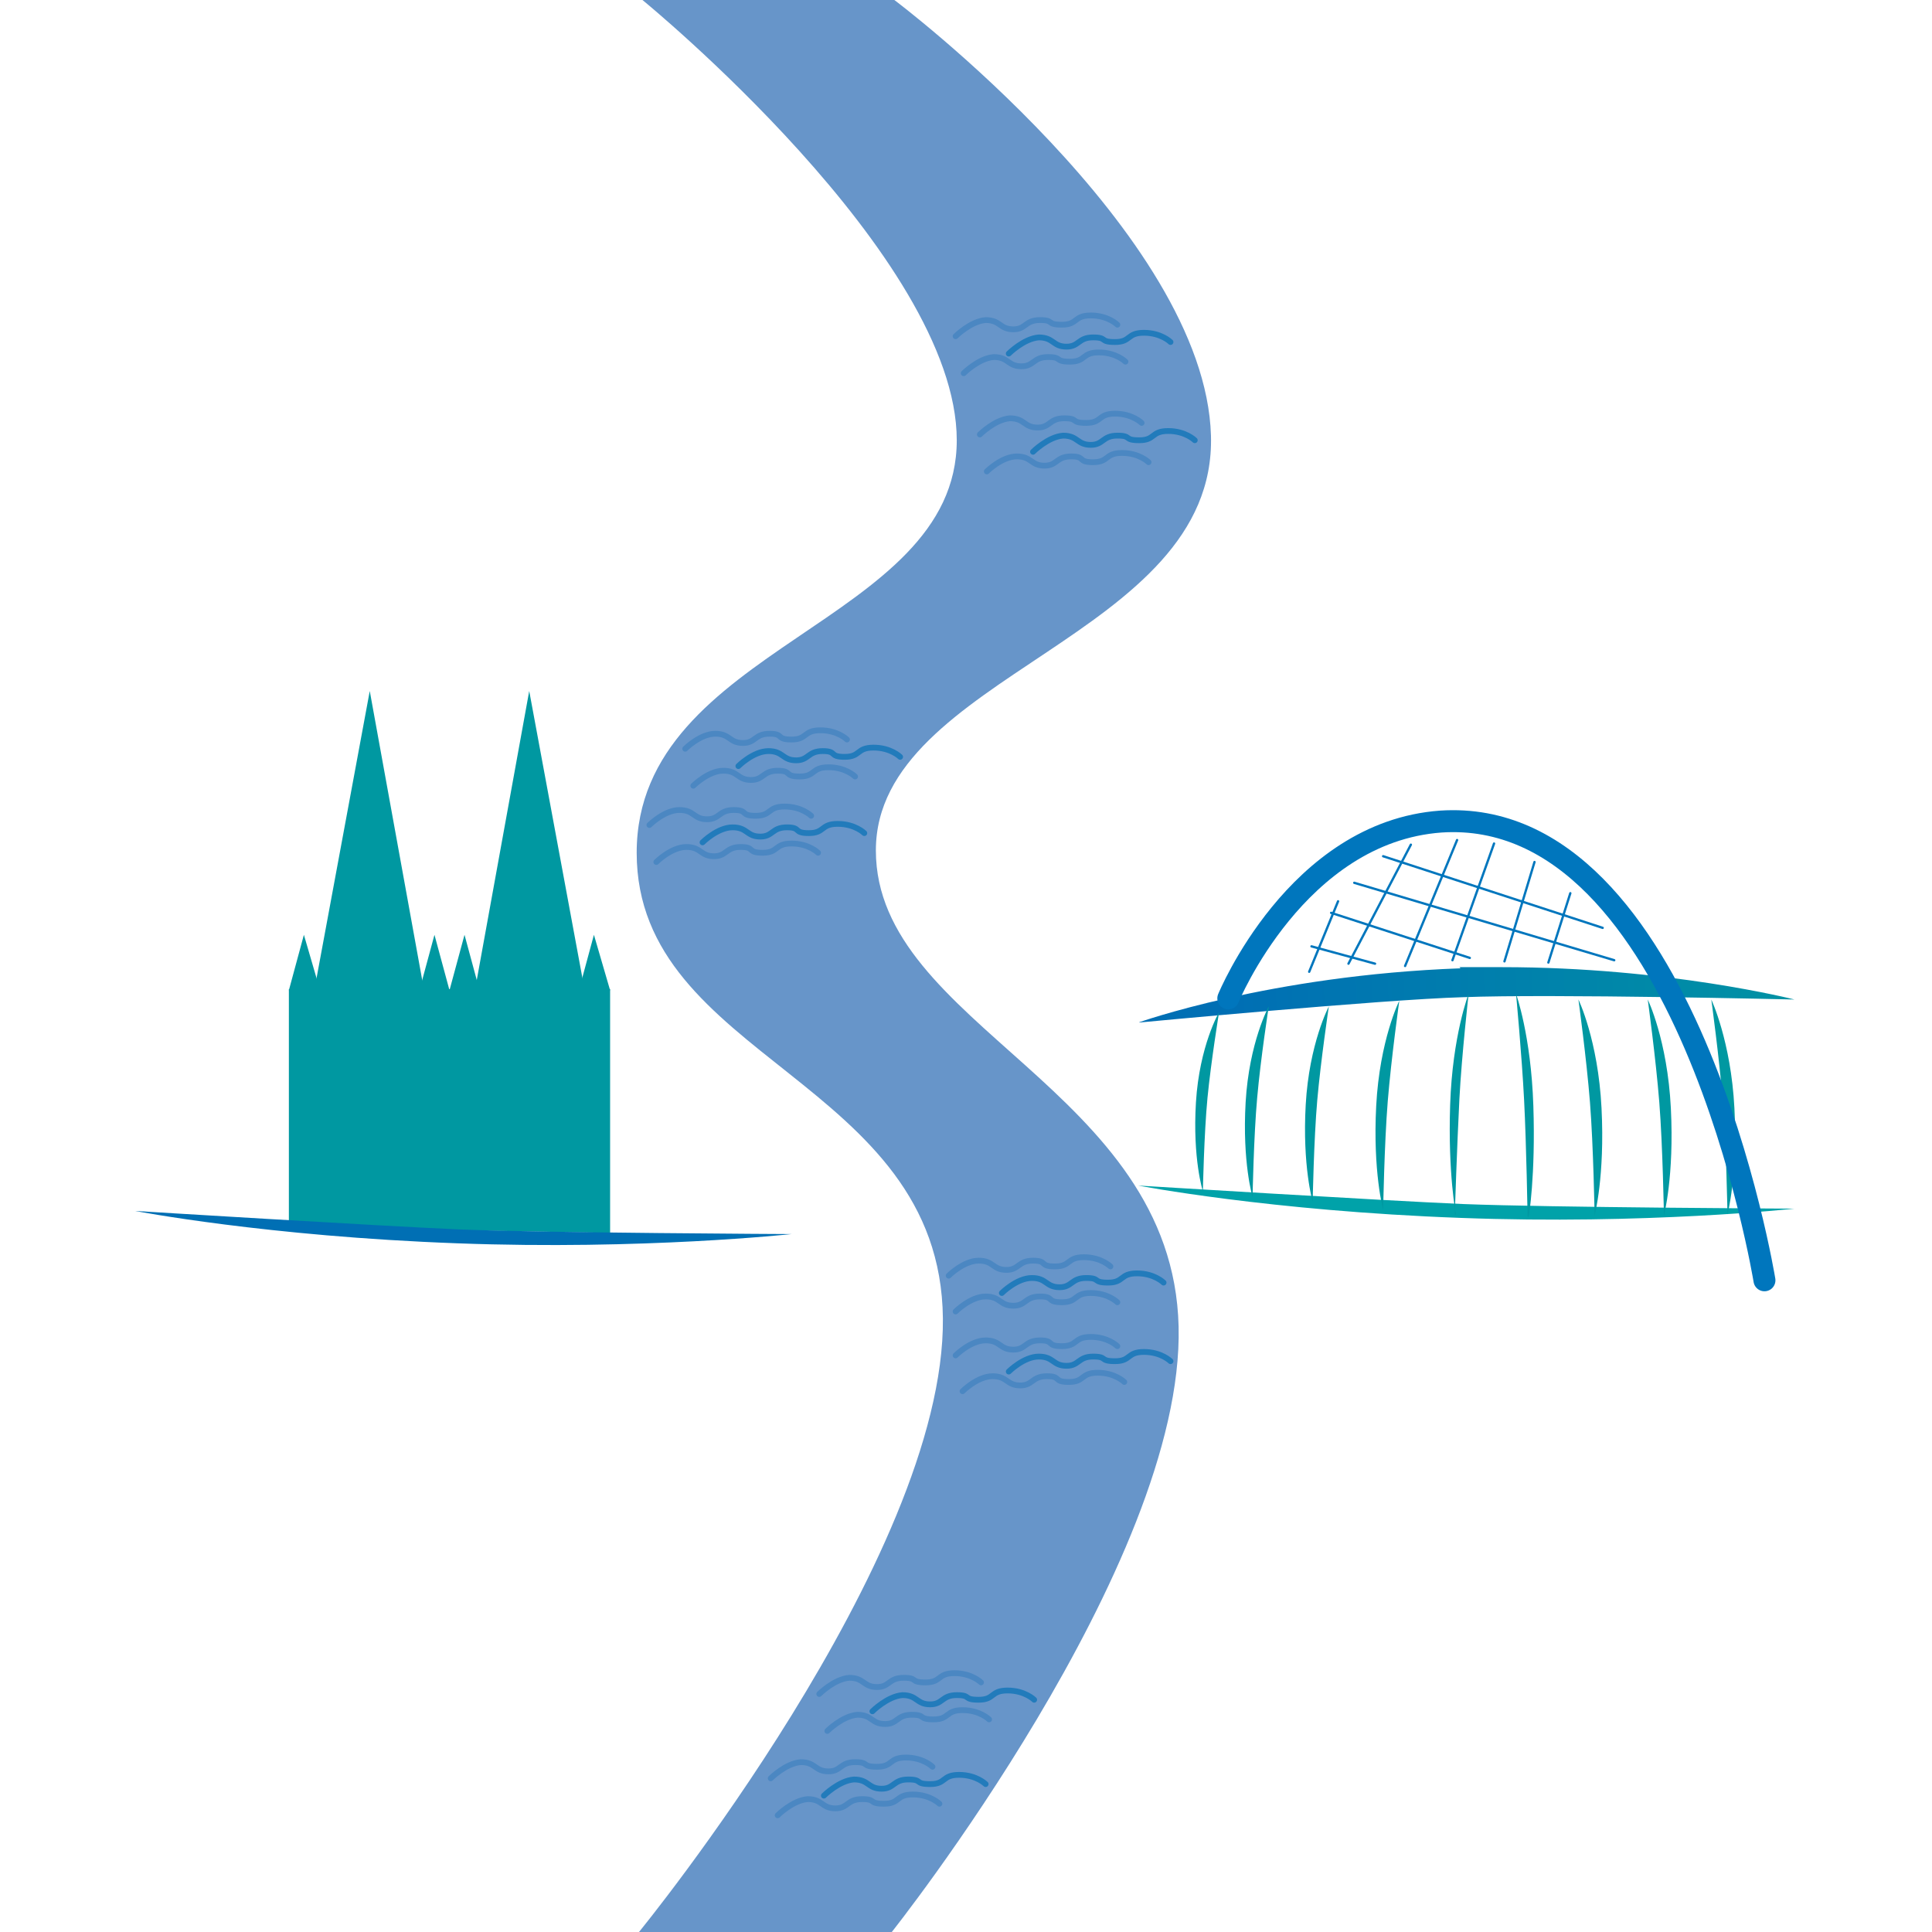 <?xml version="1.0" encoding="UTF-8"?>
<svg id="Ebene_1" xmlns="http://www.w3.org/2000/svg" xmlns:xlink="http://www.w3.org/1999/xlink" version="1.1" viewBox="0 0 167.2 167.2">
  <!-- Generator: Adobe Illustrator 29.5.1, SVG Export Plug-In . SVG Version: 2.1.0 Build 141)  -->
  <defs>
    <style>
      .st0, .st1, .st2, .st3, .st4 {
        fill: none;
      }

      .st5 {
        fill: #0098a1;
      }

      .st6 {
        fill: #6795c9;
      }

      .st7 {
        fill: url(#Unbenannter_Verlauf);
      }

      .st1 {
        stroke-width: 1.9px;
      }

      .st1, .st2, .st3, .st4 {
        stroke-linecap: round;
      }

      .st1, .st4 {
        stroke: #0076bd;
      }

      .st2 {
        stroke: #4b87c2;
      }

      .st2, .st3 {
        stroke-width: .5px;
      }

      .st8 {
        fill: #00a2a9;
      }

      .st9 {
        fill: #006fb4;
      }

      .st3 {
        stroke: #227bbb;
      }

      .st4 {
        stroke-width: .2px;
      }

      .st10 {
        clip-path: url(#clippath);
      }
    </style>
    <clipPath id="clippath">
      <path class="st0" d="M126.4,83.8c-16.5.6-27.9,4.7-27.9,4.7,0,0,21.1-2,28.1-2.2,7.6-.3,28.7.2,28.7.2,0,0-11-2.8-25.3-2.8-1.2,0-2.4,0-3.7,0Z"/>
    </clipPath>
    <linearGradient id="Unbenannter_Verlauf" data-name="Unbenannter Verlauf" x1="-165.3" y1="-244.6" x2="-164.3" y2="-244.6" gradientTransform="translate(9496.1 13989.8) scale(56.8)" gradientUnits="userSpaceOnUse">
      <stop offset="0" stop-color="#006fb4"/>
      <stop offset="0" stop-color="#006fb4"/>
      <stop offset="1" stop-color="#0098a1"/>
    </linearGradient>
  </defs>
  <g>
    <path class="st6" d="M55.3,167.2s26.5-32.4,26.3-53.1c-.2-20.7-26.5-22.4-26.5-40.3s27.7-19.8,27.7-35.7S55.6,0,55.6,0h21.8s26.9,20.2,27.4,37.7c.5,17.5-29,20.7-29,35.9s25.7,20.6,26.2,41.2c.5,20.6-24.9,52.5-24.9,52.5h-21.8Z"/>
    <path class="st2" d="M82.7,29.1s1.3-1.3,2.6-1.4c1.3,0,1.2.8,2.4.8,1.1,0,1-.8,2.3-.8s.5.4,1.9.4,1-.8,2.5-.8,2.3.8,2.3.8"/>
    <path class="st3" d="M87.3,30.6s1.3-1.3,2.6-1.4c1.3,0,1.2.8,2.4.8,1.1,0,1-.8,2.3-.8s.5.4,1.9.4,1-.8,2.5-.8,2.3.8,2.3.8"/>
    <path class="st2" d="M83.4,32.3s1.3-1.3,2.6-1.4c1.3,0,1.2.8,2.4.8,1.1,0,1-.8,2.3-.8s.5.4,1.9.4,1-.8,2.5-.8,2.3.8,2.3.8"/>
    <path class="st2" d="M84.8,37.6s1.3-1.3,2.6-1.4c1.3,0,1.2.8,2.4.8,1.1,0,1-.8,2.3-.8s.5.4,1.9.4,1-.8,2.5-.8,2.3.8,2.3.8"/>
    <path class="st3" d="M89.4,39.1s1.3-1.3,2.6-1.4c1.3,0,1.2.8,2.4.8,1.1,0,1-.8,2.3-.8s.5.4,1.9.4,1-.8,2.5-.8,2.3.8,2.3.8"/>
    <path class="st2" d="M85.4,40.8s1.3-1.3,2.6-1.3c1.3,0,1.2.8,2.4.8,1.1,0,1-.8,2.3-.8s.5.5,1.9.5,1-.8,2.5-.8,2.3.8,2.3.8"/>
    <path class="st2" d="M56.2,71.4s1.3-1.3,2.6-1.3c1.3,0,1.2.8,2.4.8,1.1,0,1-.8,2.3-.8s.5.5,1.9.5,1-.8,2.5-.8,2.3.8,2.3.8"/>
    <path class="st3" d="M60.8,72.9s1.3-1.3,2.6-1.3c1.3,0,1.2.8,2.4.8,1.1,0,1-.8,2.3-.8s.5.5,1.9.5,1-.8,2.5-.8,2.3.8,2.3.8"/>
    <path class="st2" d="M56.8,74.6s1.3-1.3,2.6-1.3c1.3,0,1.2.8,2.4.8,1.1,0,1-.8,2.3-.8s.5.5,1.9.5,1-.8,2.5-.8,2.3.8,2.3.8"/>
    <path class="st2" d="M82.7,117.3s1.3-1.3,2.6-1.3c1.3,0,1.2.8,2.4.8,1.1,0,1-.8,2.3-.8s.5.5,1.9.5,1-.8,2.5-.8,2.3.8,2.3.8"/>
    <path class="st3" d="M87.3,118.7s1.3-1.3,2.6-1.3c1.3,0,1.2.8,2.4.8,1.1,0,1-.8,2.3-.8s.5.4,1.9.4,1-.8,2.5-.8,2.3.8,2.3.8"/>
    <path class="st2" d="M83.3,120.4s1.3-1.3,2.6-1.3c1.3,0,1.2.8,2.4.8,1.1,0,1-.8,2.3-.8s.5.5,1.9.5,1-.8,2.5-.8,2.3.8,2.3.8"/>
    <path class="st2" d="M66.7,153.9s1.3-1.3,2.6-1.4c1.3,0,1.2.8,2.4.8,1.1,0,1-.8,2.3-.8s.5.4,1.9.4,1-.8,2.5-.8,2.3.8,2.3.8"/>
    <path class="st3" d="M71.3,155.4s1.3-1.3,2.6-1.4c1.3,0,1.2.8,2.4.8,1.1,0,1-.8,2.3-.8s.5.4,1.9.4,1-.8,2.5-.8,2.3.8,2.3.8"/>
    <path class="st2" d="M67.3,157.1s1.3-1.3,2.6-1.4c1.3,0,1.2.8,2.4.8,1.1,0,1-.8,2.3-.8s.5.4,1.9.4,1-.8,2.5-.8,2.3.8,2.3.8"/>
    <path class="st2" d="M59.3,64.8s1.3-1.3,2.6-1.3c1.3,0,1.2.8,2.4.8,1.1,0,1-.8,2.3-.8s.5.5,1.9.5,1-.8,2.5-.8,2.3.8,2.3.8"/>
    <path class="st3" d="M63.9,66.3s1.3-1.3,2.6-1.3c1.3,0,1.2.8,2.4.8,1.1,0,1-.8,2.3-.8s.5.5,1.9.5,1-.8,2.5-.8,2.3.8,2.3.8"/>
    <path class="st2" d="M60,68s1.3-1.3,2.6-1.3c1.3,0,1.2.8,2.4.8,1.1,0,1-.8,2.3-.8s.5.5,1.9.5,1-.8,2.5-.8,2.3.8,2.3.8"/>
    <path class="st2" d="M82.1,110.4s1.3-1.3,2.6-1.3c1.3,0,1.2.8,2.4.8,1.1,0,1-.8,2.3-.8s.5.5,1.9.5,1-.8,2.5-.8,2.3.8,2.3.8"/>
    <path class="st3" d="M86.7,111.9s1.3-1.3,2.6-1.3c1.3,0,1.2.8,2.4.8,1.1,0,1-.8,2.3-.8s.5.4,1.9.4,1-.8,2.5-.8,2.3.8,2.3.8"/>
    <path class="st2" d="M82.7,113.5s1.3-1.3,2.6-1.3c1.3,0,1.2.8,2.4.8,1.1,0,1-.8,2.3-.8s.5.5,1.9.5,1-.8,2.5-.8,2.3.8,2.3.8"/>
    <path class="st2" d="M70.9,146.6s1.3-1.3,2.6-1.4c1.3,0,1.2.8,2.4.8,1.1,0,1-.8,2.3-.8s.5.4,1.9.4,1-.8,2.5-.8,2.3.8,2.3.8"/>
    <path class="st3" d="M75.5,148.1s1.3-1.3,2.6-1.4c1.3,0,1.2.8,2.4.8,1.1,0,1-.8,2.3-.8s.5.4,1.9.4,1-.8,2.5-.8,2.3.8,2.3.8"/>
    <path class="st2" d="M71.6,149.8s1.3-1.3,2.6-1.4c1.3,0,1.2.8,2.4.8,1.1,0,1-.8,2.3-.8s.5.4,1.9.4,1-.8,2.5-.8,2.3.8,2.3.8"/>
  </g>
  <g class="st10">
    <rect class="st7" x="98.5" y="82.7" width="56.9" height="6.8" transform="translate(-2.9 4.5) rotate(-2)"/>
  </g>
  <g>
    <path class="st8" d="M98.5,102.6s21.1,1.3,28.1,1.6c7.6.3,28.7.4,28.7.4,0,0-12.9,1.4-28.9.8-16.5-.6-27.9-2.8-27.9-2.8"/>
    <path class="st5" d="M108.4,103.6s-.9-3-.6-8.2c.3-5.2,2-8.3,2-8.3,0,0-.7,4.5-1,7.9-.3,3.3-.4,8.6-.4,8.6"/>
    <path class="st5" d="M104.1,103.1s-.9-2.8-.6-7.7c.3-4.9,2-7.8,2-7.8,0,0-.7,4.3-1,7.4-.3,3.1-.4,8.1-.4,8.1"/>
    <path class="st5" d="M113.6,104s-.9-3.1-.6-8.4c.3-5.3,2-8.5,2-8.5,0,0-.7,4.7-1,8.1-.3,3.4-.4,8.9-.4,8.9"/>
    <path class="st5" d="M119.7,104.7s-.9-3.3-.6-9c.3-5.7,2-9.1,2-9.1,0,0-.7,5-1,8.7-.3,3.7-.4,9.5-.4,9.5"/>
    <path class="st5" d="M126,105.1s-.7-3.5-.5-9.5c.2-6,1.6-9.6,1.6-9.6,0,0-.6,5.3-.8,9.1-.2,3.9-.4,10-.4,10"/>
    <path class="st5" d="M132.3,105.3s.6-3.5.4-9.6c-.2-6.1-1.5-9.7-1.5-9.7,0,0,.5,5.3.7,9.2.2,3.9.3,10.1.3,10.1"/>
    <path class="st5" d="M144,105.2s.9-3.4.6-9.3c-.3-5.9-2-9.4-2-9.4,0,0,.7,5.1,1,8.9.3,3.8.4,9.8.4,9.8"/>
    <path class="st5" d="M138,105.2s.9-3.4.6-9.3c-.3-5.9-2-9.4-2-9.4,0,0,.7,5.1,1,8.9.3,3.8.4,9.8.4,9.8"/>
    <path class="st5" d="M149.5,105.1s.9-3.4.6-9.2c-.3-5.8-2-9.4-2-9.4,0,0,.7,5.1,1,8.9.3,3.8.4,9.7.4,9.7"/>
    <path class="st1" d="M106.3,86.4s5.9-14.4,18.4-15.3c21.3-1.4,28,39.7,28,39.7"/>
  </g>
  <line class="st4" x1="122.1" y1="73.1" x2="116.7" y2="83.4"/>
  <line class="st4" x1="126.1" y1="72.7" x2="121.6" y2="83.6"/>
  <line class="st4" x1="129.3" y1="73" x2="125.7" y2="83.1"/>
  <line class="st4" x1="132.8" y1="74.6" x2="130.2" y2="83.2"/>
  <line class="st4" x1="135.9" y1="77.3" x2="134" y2="83.3"/>
  <line class="st4" x1="115.8" y1="78" x2="113.3" y2="84.1"/>
  <line class="st4" x1="119.7" y1="74.1" x2="138.7" y2="80.3"/>
  <line class="st4" x1="117.2" y1="76.4" x2="139.7" y2="83.1"/>
  <line class="st4" x1="115.2" y1="79" x2="127.2" y2="82.9"/>
  <line class="st4" x1="113.5" y1="81.9" x2="119" y2="83.4"/>
  <polygon class="st5" points="45.8 59.8 41.1 85.7 50.6 85.7 45.8 59.8"/>
  <polygon class="st5" points="40.2 80.9 38.9 85.7 41.5 85.7 40.2 80.9"/>
  <polygon class="st5" points="51.4 80.9 50.1 85.7 52.8 85.7 51.4 80.9"/>
  <polygon class="st5" points="32 59.8 27.2 85.7 36.7 85.7 32 59.8"/>
  <polygon class="st5" points="26.3 80.9 25 85.7 27.7 85.7 26.3 80.9"/>
  <polygon class="st5" points="37.6 80.9 36.3 85.7 38.9 85.7 37.6 80.9"/>
  <polygon class="st5" points="25 85.6 25 106.2 52.8 106.7 52.8 85.6 25 85.6"/>
  <path class="st9" d="M11.7,104.8s21.1,1.3,28.1,1.6c7.6.3,28.7.4,28.7.4,0,0-12.9,1.4-28.9.8-16.5-.6-27.9-2.8-27.9-2.8"/>
</svg>